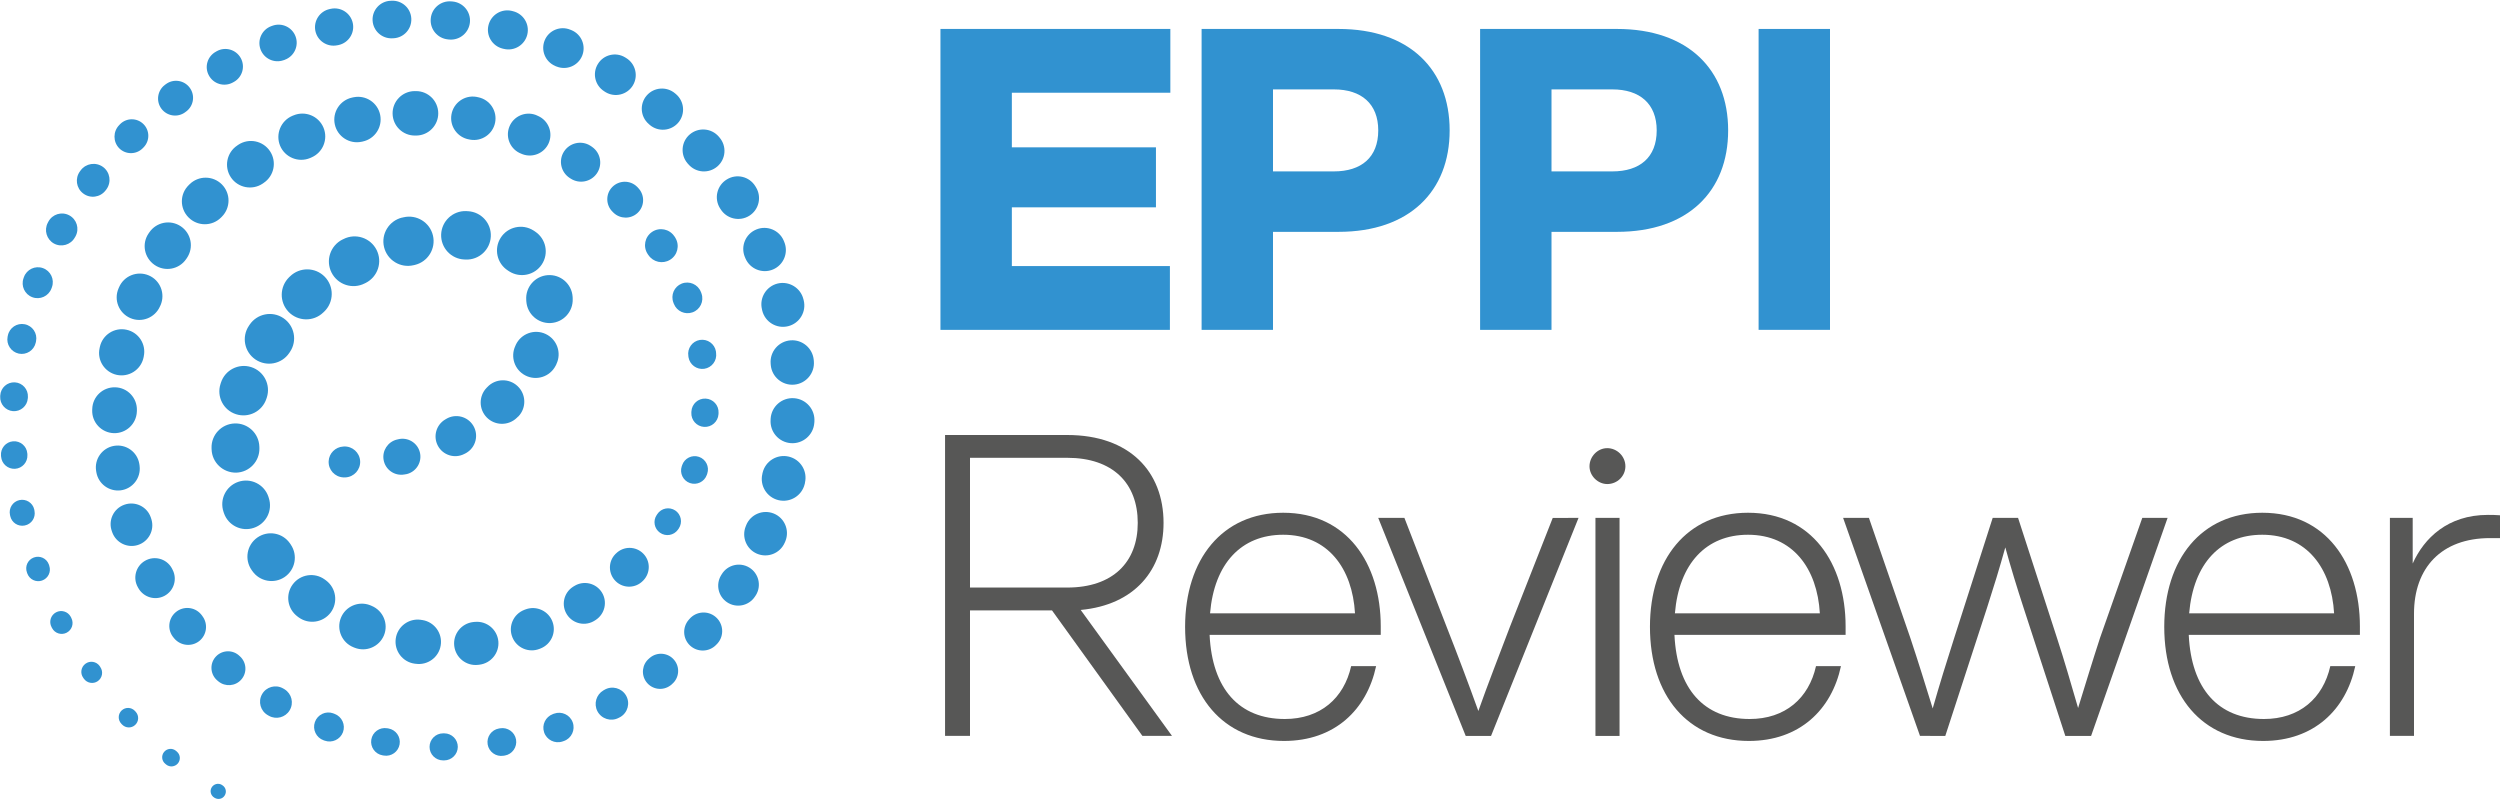 <?xml version="1.0" encoding="utf-8"?>
<!-- Generator: Adobe Illustrator 27.2.0, SVG Export Plug-In . SVG Version: 6.00 Build 0)  -->
<svg version="1.1" id="Layer_1" xmlns="http://www.w3.org/2000/svg" xmlns:xlink="http://www.w3.org/1999/xlink" x="0px" y="0px"
	 viewBox="0 0 500 160" style="enable-background:new 0 0 500 160;" xml:space="preserve">
<style type="text/css">
	.st0{fill:#3192D0;}
	.st1{fill:#575756;}
</style>
<g>
	<g>
		<path class="st0" d="M202.37,18.56v10.9h28.82v12h-28.82v11.75h31.61v12.76h-45.89V5.79h45.98v12.76H202.37z"/>
		<path class="st0" d="M289.93,26.08c0,12.17-8.03,20.29-22.23,20.29h-13.1v19.61h-14.28V5.79h27.38
			C281.9,5.79,289.93,13.91,289.93,26.08z M275.65,26.08c0-5.33-3.38-8.2-8.87-8.2H254.6v16.4h12.17
			C272.26,34.28,275.65,31.49,275.65,26.08z"/>
		<path class="st0" d="M345.63,26.08c0,12.17-8.03,20.29-22.23,20.29h-13.1v19.61h-14.28V5.79h27.38
			C337.6,5.79,345.63,13.91,345.63,26.08z M331.34,26.08c0-5.33-3.38-8.2-8.87-8.2H310.3v16.4h12.17
			C327.96,34.28,331.34,31.49,331.34,26.08z"/>
		<path class="st0" d="M351.71,5.79H366v60.18h-14.28V5.79z"/>
		<path class="st1" d="M210.4,122.08H194v25.1h-4.99V87h24.43c12.51,0,19.27,7.35,19.27,17.58c0,9.38-5.75,16.4-16.57,17.41
			l18.26,25.19h-5.92L210.4,122.08z M194,117.51h19.44c9.13,0,14.11-5.07,14.11-12.93c0-7.95-4.99-13.02-14.11-13.02H194V117.51z"/>
		<path class="st1" d="M276.15,126.98h-34.23c0.51,10.82,5.92,16.82,15.04,16.82c7.1,0,11.83-4.14,13.27-10.57h4.99
			c-1.86,8.71-8.28,14.96-18.42,14.96c-12.17,0-19.78-9.04-19.78-22.82c0-13.52,7.44-22.82,19.61-22.82
			c12.76,0,19.52,10.14,19.52,22.74V126.98z M242.01,122.67H271c-0.51-8.96-5.41-15.72-14.37-15.72
			C248.26,106.95,242.85,112.7,242.01,122.67z"/>
		<path class="st1" d="M315.71,103.57l-17.5,43.61h-5.07l-17.5-43.61h5.24l8.45,21.81c2.2,5.58,4.39,11.41,6.34,16.82
			c1.94-5.49,4.23-11.33,6.34-16.9l8.54-21.72H315.71z"/>
		<path class="st1" d="M317.9,93.26c0-1.94,1.61-3.63,3.55-3.63c1.94,0,3.63,1.61,3.63,3.63c0,1.94-1.61,3.55-3.63,3.55
			C319.6,96.81,317.9,95.2,317.9,93.26z M319.09,103.57h4.82v43.61h-4.82V103.57z"/>
		<path class="st1" d="M369.12,126.98h-34.23c0.51,10.82,5.92,16.82,15.04,16.82c7.1,0,11.83-4.14,13.27-10.57h4.99
			c-1.86,8.71-8.28,14.96-18.42,14.96c-12.17,0-19.78-9.04-19.78-22.82c0-13.52,7.44-22.82,19.61-22.82
			c12.76,0,19.52,10.14,19.52,22.74V126.98z M334.98,122.67h28.99c-0.51-8.96-5.41-15.72-14.37-15.72
			C341.23,106.95,335.82,112.7,334.98,122.67z"/>
		<path class="st1" d="M433.52,103.57l-15.3,43.61h-5.16l-8.37-25.7c-1.27-3.89-2.54-8.03-3.63-12c-1.1,3.97-2.37,8.11-3.63,12
			l-8.37,25.7H384l-15.38-43.61h5.16l8.28,24c1.61,4.82,3.04,9.47,4.48,14.12c1.35-4.73,2.79-9.38,4.31-14.12l7.69-24h5.07l7.78,24
			c1.52,4.65,2.87,9.38,4.23,14.03c1.44-4.65,2.87-9.38,4.39-14.03l8.45-24H433.52z"/>
		<path class="st1" d="M471.98,126.98h-34.23c0.51,10.82,5.92,16.82,15.04,16.82c7.1,0,11.83-4.14,13.27-10.57h4.99
			c-1.86,8.71-8.28,14.96-18.42,14.96c-12.17,0-19.78-9.04-19.78-22.82c0-13.52,7.44-22.82,19.61-22.82
			c12.76,0,19.52,10.14,19.52,22.74V126.98z M437.83,122.67h28.99c-0.51-8.96-5.41-15.72-14.37-15.72
			C444.09,106.95,438.68,112.7,437.83,122.67z"/>
		<path class="st1" d="M500.04,103.06v4.56h-2.03c-9.72,0-15.21,5.92-15.21,15.13v24.43h-4.82v-43.61h4.56v9.13
			c2.28-5.07,7.01-9.72,15.04-9.72C498.35,102.98,499.11,102.98,500.04,103.06z"/>
	</g>
	<g>
		<g>
			<path class="st0" d="M128.69,116.06l-0.09,0.09c-1.47,1.53-3.9,1.59-5.43,0.12c-1.53-1.47-1.59-3.9-0.12-5.43
				c0.02-0.02,0.06-0.06,0.08-0.08l0.08-0.07l0.01-0.01c1.51-1.49,3.94-1.47,5.43,0.04C130.11,112.19,130.12,114.56,128.69,116.06z"
				/>
			<path class="st0" d="M119.17,123.97l-0.2,0.13c-1.85,1.21-4.34,0.7-5.56-1.16c-1.21-1.85-0.7-4.34,1.16-5.56
				c0.03-0.02,0.06-0.04,0.09-0.06l0.02-0.01l0.18-0.11l0.02-0.01c1.89-1.16,4.36-0.56,5.51,1.32
				C121.53,120.37,120.97,122.78,119.17,123.97z"/>
			<path class="st0" d="M108.12,129.69l-0.23,0.09c-2.15,0.85-4.58-0.21-5.43-2.36c-0.85-2.15,0.21-4.58,2.36-5.43
				c0.03-0.01,0.07-0.03,0.1-0.04l0.02-0.01l0.2-0.07l0.02-0.01c2.18-0.78,4.57,0.35,5.35,2.52
				C111.29,126.52,110.21,128.86,108.12,129.69z"/>
			<path class="st0" d="M95.88,132.94l-0.25,0.03c-2.36,0.28-4.5-1.41-4.78-3.78c-0.28-2.36,1.41-4.5,3.78-4.78
				c0.02,0,0.04-0.01,0.07-0.01l0.04,0l0.2-0.02l0.03,0c2.37-0.23,4.47,1.51,4.7,3.87C99.89,130.58,98.2,132.66,95.88,132.94z"/>
			<path class="st0" d="M83.16,132.76l-0.25-0.03c-2.42-0.34-4.1-2.59-3.76-5.01c0.34-2.42,2.59-4.1,5.01-3.76
				c0.02,0,0.05,0.01,0.07,0.01l0.03,0.01l0.2,0.03l0.03,0c2.41,0.39,4.05,2.67,3.65,5.08C87.76,131.47,85.53,133.09,83.16,132.76z"
				/>
			<path class="st0" d="M70.94,129.55l-0.23-0.09c-2.32-0.92-3.46-3.55-2.54-5.87c0.92-2.32,3.55-3.46,5.87-2.54
				c0.01,0,0.02,0.01,0.03,0.01l0.04,0.02l0.19,0.08l0.02,0.01c2.31,0.95,3.42,3.59,2.47,5.9
				C75.84,129.35,73.24,130.46,70.94,129.55z"/>
			<path class="st0" d="M59.73,123.47l-0.2-0.15c-2.05-1.5-2.5-4.37-1-6.42c1.5-2.05,4.37-2.5,6.42-1c0.01,0.01,0.02,0.01,0.03,0.02
				l0.04,0.03l0.16,0.12l0.03,0.02c2.03,1.52,2.44,4.4,0.92,6.43C64.61,124.53,61.76,124.95,59.73,123.47z"/>
			<path class="st0" d="M50.47,114.21L50.32,114c-1.47-2.12-0.96-5.02,1.16-6.5c2.12-1.47,5.02-0.96,6.5,1.16
				c0.01,0.01,0.01,0.02,0.02,0.03l0.03,0.04l0.11,0.16l0.02,0.04c1.45,2.13,0.89,5.03-1.24,6.48
				C54.8,116.84,51.93,116.3,50.47,114.21z"/>
			<path class="st0" d="M44.79,102.63l-0.08-0.24c-0.85-2.48,0.47-5.17,2.94-6.02c2.48-0.85,5.17,0.47,6.02,2.94
				c0,0.01,0.01,0.02,0.01,0.03l0.01,0.04l0.06,0.19l0.01,0.03c0.82,2.49-0.53,5.16-3.02,5.98
				C48.29,106.4,45.63,105.08,44.79,102.63z"/>
			<path class="st0" d="M42.32,89.89l-0.01-0.26c-0.09-2.64,1.98-4.85,4.62-4.94c2.64-0.09,4.85,1.98,4.94,4.62l0,0.04l0,0.03
				l0.01,0.2l0,0.04c0.07,2.64-2.01,4.84-4.65,4.91C44.6,94.57,42.41,92.51,42.32,89.89z"/>
			<path class="st0" d="M44.1,76.8l0.08-0.25c0.81-2.54,3.52-3.94,6.06-3.13c2.54,0.81,3.94,3.52,3.13,6.06l-0.01,0.03l-0.01,0.02
				l-0.06,0.19l-0.01,0.03c-0.83,2.53-3.55,3.91-6.08,3.09C44.67,82.03,43.29,79.32,44.1,76.8z"/>
			<path class="st0" d="M49.78,65.16l0.14-0.21c1.5-2.23,4.52-2.83,6.75-1.33c2.23,1.5,2.83,4.52,1.33,6.75l-0.02,0.03l-0.01,0.02
				l-0.12,0.17l-0.01,0.02c-1.51,2.22-4.54,2.79-6.76,1.28C48.87,70.38,48.29,67.38,49.78,65.16z"/>
			<path class="st0" d="M57.82,55.45l0.19-0.18c1.94-1.89,5.05-1.86,6.94,0.08c1.89,1.94,1.86,5.05-0.08,6.94l-0.03,0.03l-0.02,0.02
				l-0.14,0.13l-0.03,0.03c-1.95,1.88-5.06,1.82-6.94-0.13C55.85,60.42,55.9,57.34,57.82,55.45z"/>
			<path class="st0" d="M68.48,47.92l0.22-0.11c2.42-1.23,5.38-0.26,6.61,2.16c1.23,2.42,0.26,5.38-2.16,6.61l-0.01,0l-0.18,0.09
				l-0.02,0.01c-2.42,1.24-5.38,0.28-6.62-2.14c-1.24-2.42-0.28-5.38,2.14-6.62L68.48,47.92z"/>
			<path class="st0" d="M80.46,43.52l0.24-0.06c2.63-0.62,5.27,1.01,5.89,3.64c0.62,2.63-1.01,5.27-3.64,5.89l-0.01,0l-0.2,0.05
				l-0.02,0c-2.63,0.63-5.27-0.99-5.91-3.62c-0.63-2.63,0.99-5.27,3.62-5.91L80.46,43.52z"/>
			<path class="st0" d="M93.33,42.23l0.26,0.01c2.67,0.14,4.72,2.42,4.57,5.09c-0.14,2.64-2.37,4.68-5.01,4.58l-0.05,0l-0.19-0.01
				l-0.02,0c-2.67-0.1-4.76-2.35-4.66-5.02c0.1-2.67,2.35-4.76,5.02-4.66C93.28,42.22,93.32,42.23,93.33,42.23z"/>
			<path class="st0" d="M106.77,46.14l0.25,0.17c2.19,1.45,2.79,4.39,1.34,6.58c-1.43,2.16-4.33,2.77-6.51,1.39l-0.09-0.06
				l-0.13-0.08l-0.04-0.03c-2.21-1.41-2.86-4.35-1.45-6.56c1.41-2.21,4.35-2.86,6.56-1.45C106.72,46.1,106.76,46.13,106.77,46.14z"
				/>
			<path class="st0" d="M114.53,59.46l0.01,0.3c0.11,2.56-1.87,4.73-4.43,4.85c-2.51,0.11-4.65-1.8-4.84-4.29l-0.01-0.12l-0.01-0.16
				l0-0.03c-0.19-2.56,1.73-4.79,4.29-4.98s4.79,1.73,4.98,4.29C114.53,59.36,114.53,59.42,114.53,59.46z"/>
			<path class="st0" d="M111.24,72.93l-0.12,0.23c-1.14,2.2-3.85,3.07-6.05,1.93c-2.16-1.11-3.03-3.73-2-5.91l0.02-0.05l0.08-0.18
				l0-0.01c1.07-2.24,3.75-3.2,5.99-2.13c2.24,1.07,3.2,3.75,2.13,5.99C111.29,72.83,111.26,72.89,111.24,72.93z"/>
			<path class="st0" d="M103.57,83.36l-0.18,0.18c-1.68,1.65-4.38,1.63-6.03-0.04c-1.61-1.64-1.63-4.24-0.08-5.9l0.04-0.04
				l0.14-0.14l0.01-0.01c1.61-1.72,4.32-1.81,6.04-0.19c1.72,1.61,1.81,4.32,0.19,6.04C103.66,83.28,103.61,83.33,103.57,83.36z"/>
			<path class="st0" d="M93.1,90.67l-0.22,0.11c-1.93,1.01-4.31,0.27-5.32-1.66c-0.97-1.86-0.32-4.14,1.46-5.21l0.04-0.02l0.18-0.11
				c1.87-1.12,4.3-0.51,5.42,1.36c1.12,1.87,0.51,4.3-1.36,5.42C93.23,90.6,93.16,90.64,93.1,90.67z"/>
			<path class="st0" d="M81.09,94.86l-0.24,0.04c-1.95,0.33-3.79-0.97-4.13-2.92c-0.32-1.85,0.85-3.61,2.63-4.06l0.06-0.01l0.2-0.05
				c1.92-0.49,3.87,0.67,4.36,2.59c0.49,1.92-0.67,3.87-2.59,4.36C81.28,94.82,81.18,94.84,81.09,94.86z"/>
			<path class="st0" d="M68.79,95.49l-0.12-0.01c-1.7-0.08-3.02-1.52-2.94-3.23c0.07-1.59,1.35-2.85,2.91-2.94l0.03,0l0.11-0.01
				c1.7-0.09,3.16,1.22,3.25,2.93c0.09,1.7-1.22,3.16-2.93,3.25c-0.1,0.01-0.2,0.01-0.3,0L68.79,95.49z"/>
		</g>
		<g>
			<path class="st0" d="M42.95,159.58l-0.1-0.06c-0.7-0.42-0.94-1.33-0.52-2.03c0.42-0.7,1.33-0.94,2.03-0.52
				c0.01,0.01,0.03,0.02,0.04,0.03l0.09,0.06c0.69,0.44,0.89,1.35,0.45,2.04C44.53,159.78,43.64,159.99,42.95,159.58z"/>
			<path class="st0" d="M33.25,152.92l-0.18-0.15c-0.73-0.58-0.85-1.63-0.27-2.36c0.58-0.73,1.63-0.85,2.36-0.27
				c0.01,0.01,0.03,0.03,0.05,0.04l0.17,0.15l0,0c0.7,0.6,0.79,1.65,0.19,2.36C34.98,153.38,33.95,153.48,33.25,152.92z"/>
			<path class="st0" d="M24.42,144.91l-0.16-0.17c-0.71-0.75-0.68-1.93,0.06-2.64c0.75-0.71,1.93-0.68,2.64,0.06
				c0.01,0.01,0.03,0.03,0.04,0.04l0.15,0.17l0,0c0.69,0.76,0.63,1.94-0.13,2.63C26.27,145.69,25.12,145.64,24.42,144.91z"/>
			<path class="st0" d="M16.78,135.75l-0.13-0.19c-0.66-0.9-0.45-2.17,0.45-2.82c0.9-0.66,2.17-0.45,2.82,0.45
				c0.01,0.01,0.03,0.04,0.03,0.05l0.12,0.18l0,0.01c0.63,0.92,0.39,2.18-0.53,2.81C18.65,136.85,17.42,136.64,16.78,135.75z"/>
			<path class="st0" d="M10.42,125.63l-0.11-0.21c-0.57-1.06-0.17-2.38,0.89-2.95c1.06-0.57,2.38-0.17,2.95,0.89
				c0.01,0.01,0.02,0.04,0.03,0.06l0.1,0.2l0,0.01c0.54,1.07,0.11,2.38-0.97,2.92C12.26,127.08,10.97,126.67,10.42,125.63z"/>
			<path class="st0" d="M5.47,114.72l-0.08-0.22c-0.45-1.21,0.16-2.55,1.37-3c1.21-0.45,2.55,0.16,3,1.37
				c0.01,0.02,0.02,0.05,0.02,0.06l0.07,0.21l0,0.01c0.42,1.22-0.23,2.54-1.45,2.96C7.21,116.52,5.91,115.9,5.47,114.72z"/>
			<path class="st0" d="M2.05,103.22L2,102.99c-0.3-1.34,0.54-2.67,1.88-2.97c1.34-0.3,2.67,0.54,2.97,1.88
				c0,0.02,0.01,0.05,0.01,0.07l0.04,0.21l0,0.01c0.26,1.35-0.61,2.65-1.96,2.91C3.62,105.37,2.34,104.53,2.05,103.22z"/>
			<path class="st0" d="M0.22,91.34L0.2,91.11c-0.12-1.45,0.96-2.73,2.41-2.85c1.45-0.12,2.73,0.96,2.85,2.41
				c0,0.02,0,0.06,0.01,0.08l0.01,0.22l0,0.01c0.08,1.45-1.03,2.7-2.48,2.78C1.57,93.84,0.34,92.76,0.22,91.34z"/>
			<path class="st0" d="M0.04,79.31l0.01-0.23c0.09-1.53,1.39-2.69,2.92-2.61c1.53,0.09,2.69,1.39,2.61,2.92c0,0.01,0,0.02,0,0.04
				l0,0.02l-0.02,0.22l0,0.01c-0.11,1.52-1.44,2.66-2.96,2.55C1.09,82.11-0.04,80.81,0.04,79.31z"/>
			<path class="st0" d="M1.52,67.34l0.05-0.23c0.31-1.56,1.82-2.57,3.38-2.26s2.57,1.82,2.26,3.38c0,0.01,0,0.02-0.01,0.04l0,0.02
				l-0.05,0.22l0,0.01c-0.34,1.55-1.86,2.53-3.41,2.2C2.2,70.37,1.22,68.87,1.52,67.34z"/>
			<path class="st0" d="M4.7,55.66l0.08-0.23c0.55-1.55,2.25-2.36,3.8-1.81c1.55,0.55,2.36,2.25,1.81,3.8
				c0,0.01-0.01,0.02-0.01,0.04l-0.01,0.02l-0.08,0.21l0,0.01c-0.58,1.54-2.29,2.32-3.83,1.74C4.94,58.87,4.16,57.19,4.7,55.66z"/>
			<path class="st0" d="M9.56,44.55l0.11-0.21c0.8-1.51,2.67-2.08,4.17-1.28c1.51,0.8,2.08,2.67,1.28,4.17
				c-0.01,0.01-0.01,0.02-0.02,0.04l-0.01,0.02l-0.11,0.19l-0.01,0.01c-0.82,1.49-2.7,2.03-4.19,1.21
				C9.32,47.88,8.77,46.04,9.56,44.55z"/>
			<path class="st0" d="M15.99,34.27l0.14-0.19c1.04-1.42,3.04-1.73,4.47-0.69c1.42,1.04,1.73,3.04,0.69,4.47
				c-0.01,0.01-0.02,0.02-0.03,0.03l-0.01,0.02l-0.13,0.17l-0.01,0.01c-1.07,1.4-3.07,1.67-4.47,0.6
				C15.24,37.64,14.96,35.67,15.99,34.27z"/>
			<path class="st0" d="M23.85,25.01l0.16-0.17c1.28-1.3,3.37-1.31,4.67-0.03c1.3,1.28,1.31,3.37,0.03,4.67
				c-0.01,0.01-0.02,0.02-0.03,0.03l-0.02,0.02l-0.15,0.15l-0.01,0.01c-1.3,1.27-3.39,1.25-4.67-0.05
				C22.58,28.35,22.59,26.29,23.85,25.01z"/>
			<path class="st0" d="M32.96,16.99l0.19-0.14c1.5-1.14,3.64-0.84,4.77,0.66c1.14,1.5,0.84,3.64-0.66,4.77
				c-0.01,0.01-0.02,0.02-0.04,0.03l-0.02,0.01l-0.17,0.13l-0.01,0.01c-1.52,1.11-3.65,0.77-4.76-0.75
				C31.17,20.21,31.49,18.11,32.96,16.99z"/>
			<path class="st0" d="M43.16,10.35l0.21-0.12c1.7-0.94,3.84-0.32,4.78,1.38c0.94,1.7,0.32,3.84-1.38,4.78
				c-0.01,0.01-0.03,0.01-0.04,0.02l-0.02,0.01l-0.19,0.1l-0.01,0.01c-1.72,0.9-3.84,0.25-4.75-1.47
				C40.85,13.37,41.49,11.27,43.16,10.35z"/>
			<path class="st0" d="M54.23,5.24l0.22-0.08c1.87-0.7,3.96,0.25,4.66,2.12c0.7,1.87-0.25,3.96-2.12,4.66
				c-0.01,0.01-0.03,0.01-0.04,0.02l-0.02,0.01l-0.21,0.07l-0.01,0c-1.88,0.67-3.95-0.32-4.62-2.21
				C51.43,7.97,52.39,5.93,54.23,5.24z"/>
			<path class="st0" d="M65.94,1.81l0.23-0.05c2-0.42,3.97,0.86,4.39,2.86S69.7,8.59,67.7,9.01l-0.04,0.01l-0.01,0l-0.21,0.04
				l-0.01,0c-2,0.4-3.96-0.9-4.36-2.9C62.68,4.17,63.96,2.23,65.94,1.81z"/>
			<path class="st0" d="M78.04,0.16l0.24-0.01c2.07-0.13,3.86,1.45,3.98,3.52c0.13,2.07-1.45,3.86-3.52,3.98l-0.04,0l-0.01,0
				l-0.21,0.01l-0.01,0c-2.07,0.11-3.84-1.49-3.95-3.56C74.41,2.04,75.99,0.28,78.04,0.16z"/>
			<path class="st0" d="M90.26,0.28L90.5,0.3c2.1,0.18,3.66,2.02,3.49,4.12c-0.18,2.1-2.02,3.66-4.12,3.49l-0.04,0l-0.01,0
				L89.6,7.88l-0.01,0c-2.1-0.2-3.64-2.06-3.44-4.15C86.33,1.64,88.18,0.1,90.26,0.28z"/>
			<path class="st0" d="M102.36,2.18l0.23,0.06c2.08,0.5,3.37,2.59,2.87,4.67c-0.5,2.08-2.59,3.37-4.67,2.87l-0.04-0.01l-0.01,0
				l-0.21-0.05l-0.01,0c-2.08-0.52-3.34-2.62-2.82-4.69C98.22,2.95,100.3,1.69,102.36,2.18z"/>
			<path class="st0" d="M114.06,5.94l0.23,0.09c2.01,0.83,2.96,3.12,2.14,5.13c-0.83,2.01-3.12,2.96-5.13,2.14l-0.04-0.01l-0.01,0
				l-0.2-0.09l-0.01-0.01c-2-0.85-2.93-3.15-2.09-5.15C109.78,6.05,112.07,5.12,114.06,5.94z"/>
			<path class="st0" d="M125.03,11.48l0.21,0.13c1.88,1.15,2.47,3.6,1.33,5.48c-1.15,1.88-3.6,2.47-5.48,1.33l-0.03-0.02l-0.01-0.01
				l-0.18-0.11l-0.01-0.01c-1.87-1.17-2.44-3.62-1.27-5.49C120.73,10.92,123.17,10.34,125.03,11.48z"/>
			<path class="st0" d="M135.01,18.67l0.18,0.15c1.7,1.45,1.91,4,0.47,5.7c-1.45,1.7-4,1.91-5.7,0.47l-0.03-0.03l-0.01-0.01
				l-0.16-0.14l-0.01-0.01c-1.69-1.46-1.87-4.02-0.41-5.7C130.79,17.43,133.32,17.24,135.01,18.67z"/>
			<path class="st0" d="M143.75,27.32l0.15,0.18c1.48,1.72,1.29,4.31-0.43,5.79c-1.72,1.48-4.31,1.29-5.79-0.43l-0.03-0.03
				l-0.01-0.01l-0.14-0.16l-0.01-0.01c-1.46-1.73-1.25-4.32,0.48-5.78C139.71,25.41,142.28,25.62,143.75,27.32z"/>
			<path class="st0" d="M151.05,37.22l0.13,0.21c1.21,1.95,0.62,4.52-1.33,5.73c-1.95,1.21-4.52,0.62-5.73-1.33l-0.02-0.03
				l-0.01-0.01l-0.11-0.18l-0.01-0.01c-1.19-1.96-0.57-4.52,1.39-5.71C147.31,34.68,149.85,35.29,151.05,37.22z"/>
			<path class="st0" d="M156.75,48.14l0.09,0.22c0.91,2.14-0.09,4.62-2.23,5.53c-2.14,0.91-4.62-0.09-5.53-2.23l-0.02-0.04l0-0.01
				l-0.08-0.2l-0.01-0.01c-0.89-2.15,0.14-4.62,2.29-5.5C153.4,45.01,155.85,46.02,156.75,48.14z"/>
			<path class="st0" d="M160.68,59.83l0.06,0.23c0.57,2.29-0.82,4.61-3.11,5.18c-2.29,0.57-4.61-0.82-5.18-3.11l-0.01-0.04l0-0.01
				l-0.05-0.21l0-0.02c-0.55-2.29,0.87-4.6,3.16-5.15C157.83,56.17,160.12,57.57,160.68,59.83z"/>
			<path class="st0" d="M162.75,72l0.02,0.24c0.21,2.38-1.55,4.48-3.93,4.69c-2.38,0.21-4.48-1.55-4.69-3.93l0-0.04l0-0.01
				l-0.02-0.21l0-0.02c-0.19-2.38,1.6-4.47,3.98-4.65C160.46,67.88,162.54,69.64,162.75,72z"/>
			<path class="st0" d="M162.88,84.35l-0.02,0.24c-0.18,2.41-2.29,4.22-4.7,4.04c-2.41-0.18-4.21-2.27-4.04-4.68l0-0.02l0.01-0.21
				l0-0.01c0.17-2.42,2.26-4.24,4.68-4.07s4.24,2.26,4.07,4.68L162.88,84.35z"/>
			<path class="st0" d="M161,96.57l-0.06,0.24c-0.56,2.34-2.91,3.78-5.25,3.22c-2.33-0.56-3.77-2.9-3.22-5.23l0-0.02l0.05-0.21
				l0-0.01c0.55-2.34,2.89-3.79,5.23-3.24c2.34,0.55,3.79,2.89,3.24,5.23L161,96.57z"/>
			<path class="st0" d="M157.04,108.32l-0.1,0.23c-0.94,2.14-3.43,3.11-5.57,2.18c-2.1-0.92-3.08-3.35-2.22-5.47l0.01-0.02l0.08-0.2
				l0-0.01c0.88-2.16,3.35-3.2,5.52-2.32c2.16,0.88,3.2,3.35,2.32,5.52C157.08,108.24,157.06,108.29,157.04,108.32z"/>
			<path class="st0" d="M151.09,119.16l-0.13,0.2c-1.23,1.83-3.72,2.32-5.55,1.09c-1.78-1.19-2.29-3.56-1.2-5.38l0.02-0.03
				l0.11-0.18c1.14-1.89,3.6-2.5,5.5-1.36c1.89,1.14,2.5,3.6,1.36,5.5C151.17,119.05,151.13,119.11,151.09,119.16z"/>
			<path class="st0" d="M143.41,128.78l-0.16,0.17c-1.41,1.49-3.77,1.55-5.26,0.14c-1.44-1.37-1.54-3.62-0.26-5.11l0.02-0.02
				l0.14-0.16c1.34-1.56,3.69-1.74,5.25-0.4c1.56,1.34,1.74,3.69,0.4,5.25C143.49,128.69,143.44,128.74,143.41,128.78z"/>
			<path class="st0" d="M134.27,136.95l-0.19,0.14c-1.52,1.14-3.67,0.83-4.81-0.69c-1.1-1.47-0.85-3.53,0.54-4.69l0.02-0.02
				l0.16-0.14c1.46-1.22,3.63-1.02,4.84,0.44c1.22,1.46,1.02,3.63-0.44,4.84C134.36,136.88,134.31,136.92,134.27,136.95z"/>
			<path class="st0" d="M123.93,143.47l-0.21,0.11c-1.54,0.8-3.44,0.2-4.24-1.34c-0.77-1.49-0.23-3.32,1.2-4.16l0.02-0.01l0.19-0.11
				c1.5-0.88,3.43-0.37,4.31,1.13c0.88,1.5,0.37,3.43-1.13,4.31C124.03,143.42,123.98,143.45,123.93,143.47z"/>
			<path class="st0" d="M112.72,148.22l-0.23,0.08c-1.52,0.5-3.17-0.32-3.67-1.84c-0.5-1.49,0.29-3.1,1.75-3.64l0.02-0.01l0.21-0.08
				l0.01,0c1.51-0.55,3.18,0.22,3.73,1.73c0.55,1.51-0.22,3.18-1.73,3.73C112.78,148.2,112.74,148.21,112.72,148.22z"/>
			<path class="st0" d="M100.93,151.11l-0.23,0.04c-1.51,0.25-2.93-0.78-3.17-2.28c-0.24-1.5,0.76-2.91,2.25-3.17l0.01,0l0.21-0.04
				l0.01,0c1.5-0.26,2.94,0.75,3.2,2.25c0.26,1.5-0.75,2.94-2.25,3.2L100.93,151.11z"/>
			<path class="st0" d="M88.85,152.08l-0.23,0c-1.5,0-2.71-1.21-2.71-2.7s1.21-2.71,2.7-2.71l0.02,0l0.01,0l0.22,0l0.01,0
				c1.5,0.01,2.7,1.23,2.69,2.72C91.54,150.87,90.33,152.07,88.85,152.08z"/>
			<path class="st0" d="M76.76,151.11l-0.24-0.04c-1.5-0.25-2.51-1.67-2.26-3.16c0.25-1.5,1.67-2.51,3.16-2.26l0.02,0l0.01,0
				l0.22,0.04l0.01,0c1.5,0.26,2.5,1.68,2.24,3.18C79.66,150.36,78.25,151.36,76.76,151.11z"/>
			<path class="st0" d="M64.96,148.14l-0.23-0.08c-1.49-0.52-2.28-2.16-1.75-3.65c0.52-1.49,2.16-2.28,3.65-1.75
				c0.01,0.01,0.03,0.01,0.04,0.02l0.02,0.01l0.21,0.08l0.01,0c1.48,0.55,2.23,2.2,1.68,3.68C68.04,147.9,66.42,148.65,64.96,148.14
				z"/>
			<path class="st0" d="M53.8,143.17l-0.21-0.12c-1.49-0.83-2.02-2.71-1.19-4.19c0.83-1.49,2.71-2.02,4.19-1.19
				c0.03,0.02,0.08,0.05,0.11,0.06l0.19,0.11l0.01,0.01c1.45,0.89,1.91,2.78,1.02,4.23C57.06,143.5,55.23,143.97,53.8,143.17z"/>
			<path class="st0" d="M43.68,136.28l-0.18-0.15c-1.41-1.16-1.62-3.25-0.46-4.66c1.16-1.41,3.25-1.62,4.66-0.46
				c0.03,0.03,0.08,0.07,0.11,0.1l0.16,0.14l0.01,0.01c1.36,1.22,1.48,3.31,0.26,4.67C47.06,137.26,45.04,137.4,43.68,136.28z"/>
			<path class="st0" d="M34.88,127.72l-0.15-0.18c-1.3-1.51-1.12-3.79,0.39-5.08c1.51-1.3,3.79-1.12,5.08,0.39
				c0.04,0.04,0.08,0.1,0.12,0.15l0.13,0.17l0.01,0.02c1.21,1.57,0.92,3.83-0.65,5.05C38.29,129.4,36.12,129.16,34.88,127.72z"/>
			<path class="st0" d="M27.71,117.69l-0.12-0.21c-1.08-1.86-0.45-4.24,1.41-5.32c1.86-1.08,4.24-0.45,5.32,1.41
				c0.02,0.04,0.06,0.1,0.08,0.15l0.1,0.19l0.01,0.02c1,1.9,0.27,4.25-1.63,5.25C31.03,120.15,28.75,119.47,27.71,117.69z"/>
			<path class="st0" d="M22.45,106.47l-0.08-0.23c-0.78-2.15,0.33-4.52,2.48-5.29c2.15-0.78,4.52,0.33,5.29,2.48
				c0.02,0.05,0.04,0.12,0.06,0.17l0.06,0.2l0.01,0.02c0.69,2.17-0.52,4.49-2.7,5.18C25.46,109.67,23.2,108.54,22.45,106.47z"/>
			<path class="st0" d="M19.27,94.45l-0.04-0.24c-0.4-2.38,1.2-4.64,3.59-5.04c2.38-0.4,4.64,1.2,5.04,3.59
				c0.01,0.06,0.02,0.13,0.03,0.19l0.03,0.21l0,0.03c0.3,2.39-1.4,4.58-3.79,4.88C21.79,98.35,19.66,96.75,19.27,94.45z"/>
			<path class="st0" d="M18.44,82.03l0.01-0.24c0.07-2.47,2.13-4.4,4.6-4.33c2.47,0.07,4.4,2.13,4.33,4.6l0,0.02l0,0.01l-0.01,0.21
				l0,0.02c-0.09,2.47-2.16,4.39-4.62,4.31C20.29,86.54,18.36,84.49,18.44,82.03z"/>
			<path class="st0" d="M19.92,69.63l0.05-0.24c0.52-2.43,2.92-3.97,5.34-3.44c2.43,0.52,3.97,2.92,3.44,5.34l0,0.02l0,0.01
				l-0.05,0.21l0,0.02c-0.54,2.42-2.93,3.95-5.36,3.42C20.92,74.43,19.38,72.05,19.92,69.63z"/>
			<path class="st0" d="M23.71,57.68l0.1-0.23c0.98-2.29,3.64-3.35,5.94-2.37s3.35,3.64,2.37,5.94l-0.01,0.02l-0.01,0.01l-0.09,0.2
				l-0.01,0.02c-1,2.29-3.66,3.34-5.95,2.34C23.77,62.61,22.71,59.97,23.71,57.68z"/>
			<path class="st0" d="M29.73,46.67l0.14-0.2c1.42-2.07,4.24-2.61,6.32-1.19c2.07,1.42,2.61,4.24,1.19,6.32l-0.01,0.02l-0.01,0.01
				l-0.12,0.17l-0.01,0.02c-1.42,2.07-4.26,2.59-6.32,1.16C28.84,51.55,28.3,48.74,29.73,46.67z"/>
			<path class="st0" d="M37.74,37.03l0.17-0.17c1.8-1.78,4.69-1.76,6.47,0.03c1.78,1.8,1.76,4.69-0.03,6.47l-0.01,0.01l-0.01,0.01
				l-0.15,0.15l-0.01,0.01c-1.8,1.77-4.7,1.74-6.47-0.06C35.92,41.68,35.93,38.8,37.74,37.03z"/>
			<path class="st0" d="M47.45,29.1l0.2-0.14c2.11-1.4,4.95-0.83,6.35,1.28c1.4,2.11,0.83,4.95-1.28,6.35l-0.01,0.01l-0.18,0.12
				l-0.01,0.01c-2.1,1.4-4.95,0.83-6.35-1.27S45.34,30.5,47.45,29.1L47.45,29.1z"/>
			<path class="st0" d="M58.49,23.16l0.23-0.09c2.33-0.97,5.01,0.13,5.98,2.46c0.97,2.33-0.13,5.01-2.46,5.98l-0.01,0.01l-0.2,0.08
				l-0.02,0.01c-2.33,0.97-5.01-0.13-5.99-2.46C55.06,26.82,56.16,24.14,58.49,23.16L58.49,23.16z"/>
			<path class="st0" d="M70.49,19.5l0.24-0.05c2.45-0.49,4.83,1.1,5.31,3.55c0.48,2.43-1.07,4.79-3.49,5.3l-0.02,0.01l-0.2,0.04
				l-0.01,0c-2.44,0.52-4.84-1.04-5.36-3.48c-0.52-2.44,1.04-4.84,3.48-5.36C70.44,19.51,70.48,19.5,70.49,19.5z"/>
			<path class="st0" d="M82.95,18.22l0.24,0c2.45-0.01,4.45,1.97,4.46,4.43c0.01,2.43-1.94,4.42-4.37,4.46l-0.02,0l-0.21,0l-0.01,0
				c-2.46,0.04-4.48-1.92-4.52-4.37c-0.04-2.46,1.92-4.48,4.37-4.52C82.9,18.22,82.93,18.22,82.95,18.22z"/>
			<path class="st0" d="M95.4,19.4l0.24,0.05c2.34,0.47,3.85,2.75,3.38,5.08c-0.46,2.29-2.66,3.79-4.94,3.41l-0.03-0.01l-0.21-0.04
				l-0.01,0c-2.35-0.4-3.94-2.63-3.54-4.98s2.63-3.94,4.98-3.54C95.3,19.38,95.36,19.39,95.4,19.4z"/>
			<path class="st0" d="M107.38,23.09l0.23,0.1c2.09,0.92,3.04,3.35,2.13,5.44c-0.89,2.03-3.2,2.98-5.25,2.21l-0.04-0.02l-0.2-0.08
				c-2.14-0.81-3.21-3.2-2.4-5.34c0.81-2.14,3.2-3.21,5.34-2.4C107.25,23.04,107.33,23.07,107.38,23.09z"/>
			<path class="st0" d="M118.25,29.26l0.2,0.14c1.72,1.23,2.11,3.62,0.88,5.34c-1.19,1.66-3.46,2.08-5.16,1l-0.03-0.02l-0.18-0.11
				c-1.78-1.14-2.31-3.51-1.17-5.29c1.14-1.78,3.51-2.31,5.29-1.17C118.13,29.18,118.2,29.22,118.25,29.26z"/>
			<path class="st0" d="M127.55,37.49l0.16,0.18c1.3,1.43,1.2,3.64-0.22,4.94c-1.37,1.25-3.47,1.21-4.79-0.07l-0.03-0.03l-0.15-0.15
				c-1.39-1.35-1.42-3.57-0.07-4.95s3.57-1.42,4.95-0.07C127.45,37.39,127.51,37.44,127.55,37.49z"/>
			<path class="st0" d="M134.96,47.37l0.12,0.21c0.91,1.51,0.43,3.48-1.09,4.39c-1.47,0.89-3.37,0.45-4.31-0.96l-0.02-0.02
				l-0.12-0.18c-0.98-1.47-0.58-3.46,0.89-4.44c1.47-0.98,3.46-0.58,4.44,0.89C134.91,47.28,134.94,47.33,134.96,47.37z"/>
			<path class="st0" d="M140.22,58.48l0.08,0.23c0.54,1.53-0.26,3.22-1.8,3.76c-1.5,0.53-3.14-0.22-3.72-1.69l-0.01-0.02l-0.08-0.2
				l0-0.01c-0.6-1.52,0.14-3.23,1.65-3.83c1.52-0.6,3.23,0.14,3.83,1.65C140.2,58.41,140.21,58.45,140.22,58.48z"/>
			<path class="st0" d="M143.19,70.37l0.03,0.23c0.21,1.53-0.85,2.94-2.38,3.16c-1.5,0.21-2.89-0.82-3.14-2.31l0-0.02l-0.03-0.21
				l0-0.01c-0.25-1.53,0.78-2.97,2.3-3.22c1.53-0.25,2.97,0.78,3.22,2.3C143.18,70.32,143.18,70.35,143.19,70.37z"/>
			<path class="st0" d="M143.71,82.59l-0.01,0.24c-0.09,1.5-1.38,2.64-2.88,2.55c-1.49-0.09-2.62-1.36-2.55-2.84l0-0.01l0.01-0.22
				l0-0.01c0.07-1.5,1.35-2.66,2.85-2.58c1.5,0.07,2.66,1.35,2.58,2.85C143.71,82.56,143.71,82.58,143.71,82.59z"/>
			<path class="st0" d="M141.44,94.76l-0.08,0.23c-0.49,1.38-2,2.1-3.38,1.62c-1.37-0.48-2.09-1.98-1.63-3.35l0.01-0.02l0.07-0.2
				l0-0.01c0.47-1.39,1.98-2.13,3.36-1.66s2.13,1.98,1.66,3.36C141.45,94.74,141.44,94.76,141.44,94.76z"/>
			<path class="st0" d="M135.73,105.73l-0.14,0.2c-0.82,1.16-2.43,1.44-3.6,0.61c-1.15-0.81-1.43-2.39-0.65-3.54l0.01-0.01
				l0.12-0.18l0-0.01c0.8-1.18,2.4-1.49,3.59-0.7c1.18,0.8,1.49,2.4,0.7,3.59C135.76,105.69,135.74,105.71,135.73,105.73z"/>
			<path class="st0" d="M127.73,114.96l-0.08,0.08c-0.94,0.92-2.45,0.89-3.36-0.05c-0.89-0.91-0.89-2.35-0.04-3.27l0.01-0.01
				l0.07-0.08c0.9-0.96,2.4-1.02,3.37-0.12c0.96,0.9,1.02,2.4,0.12,3.37C127.79,114.9,127.76,114.93,127.73,114.96z"/>
		</g>
	</g>
</g>
</svg>
